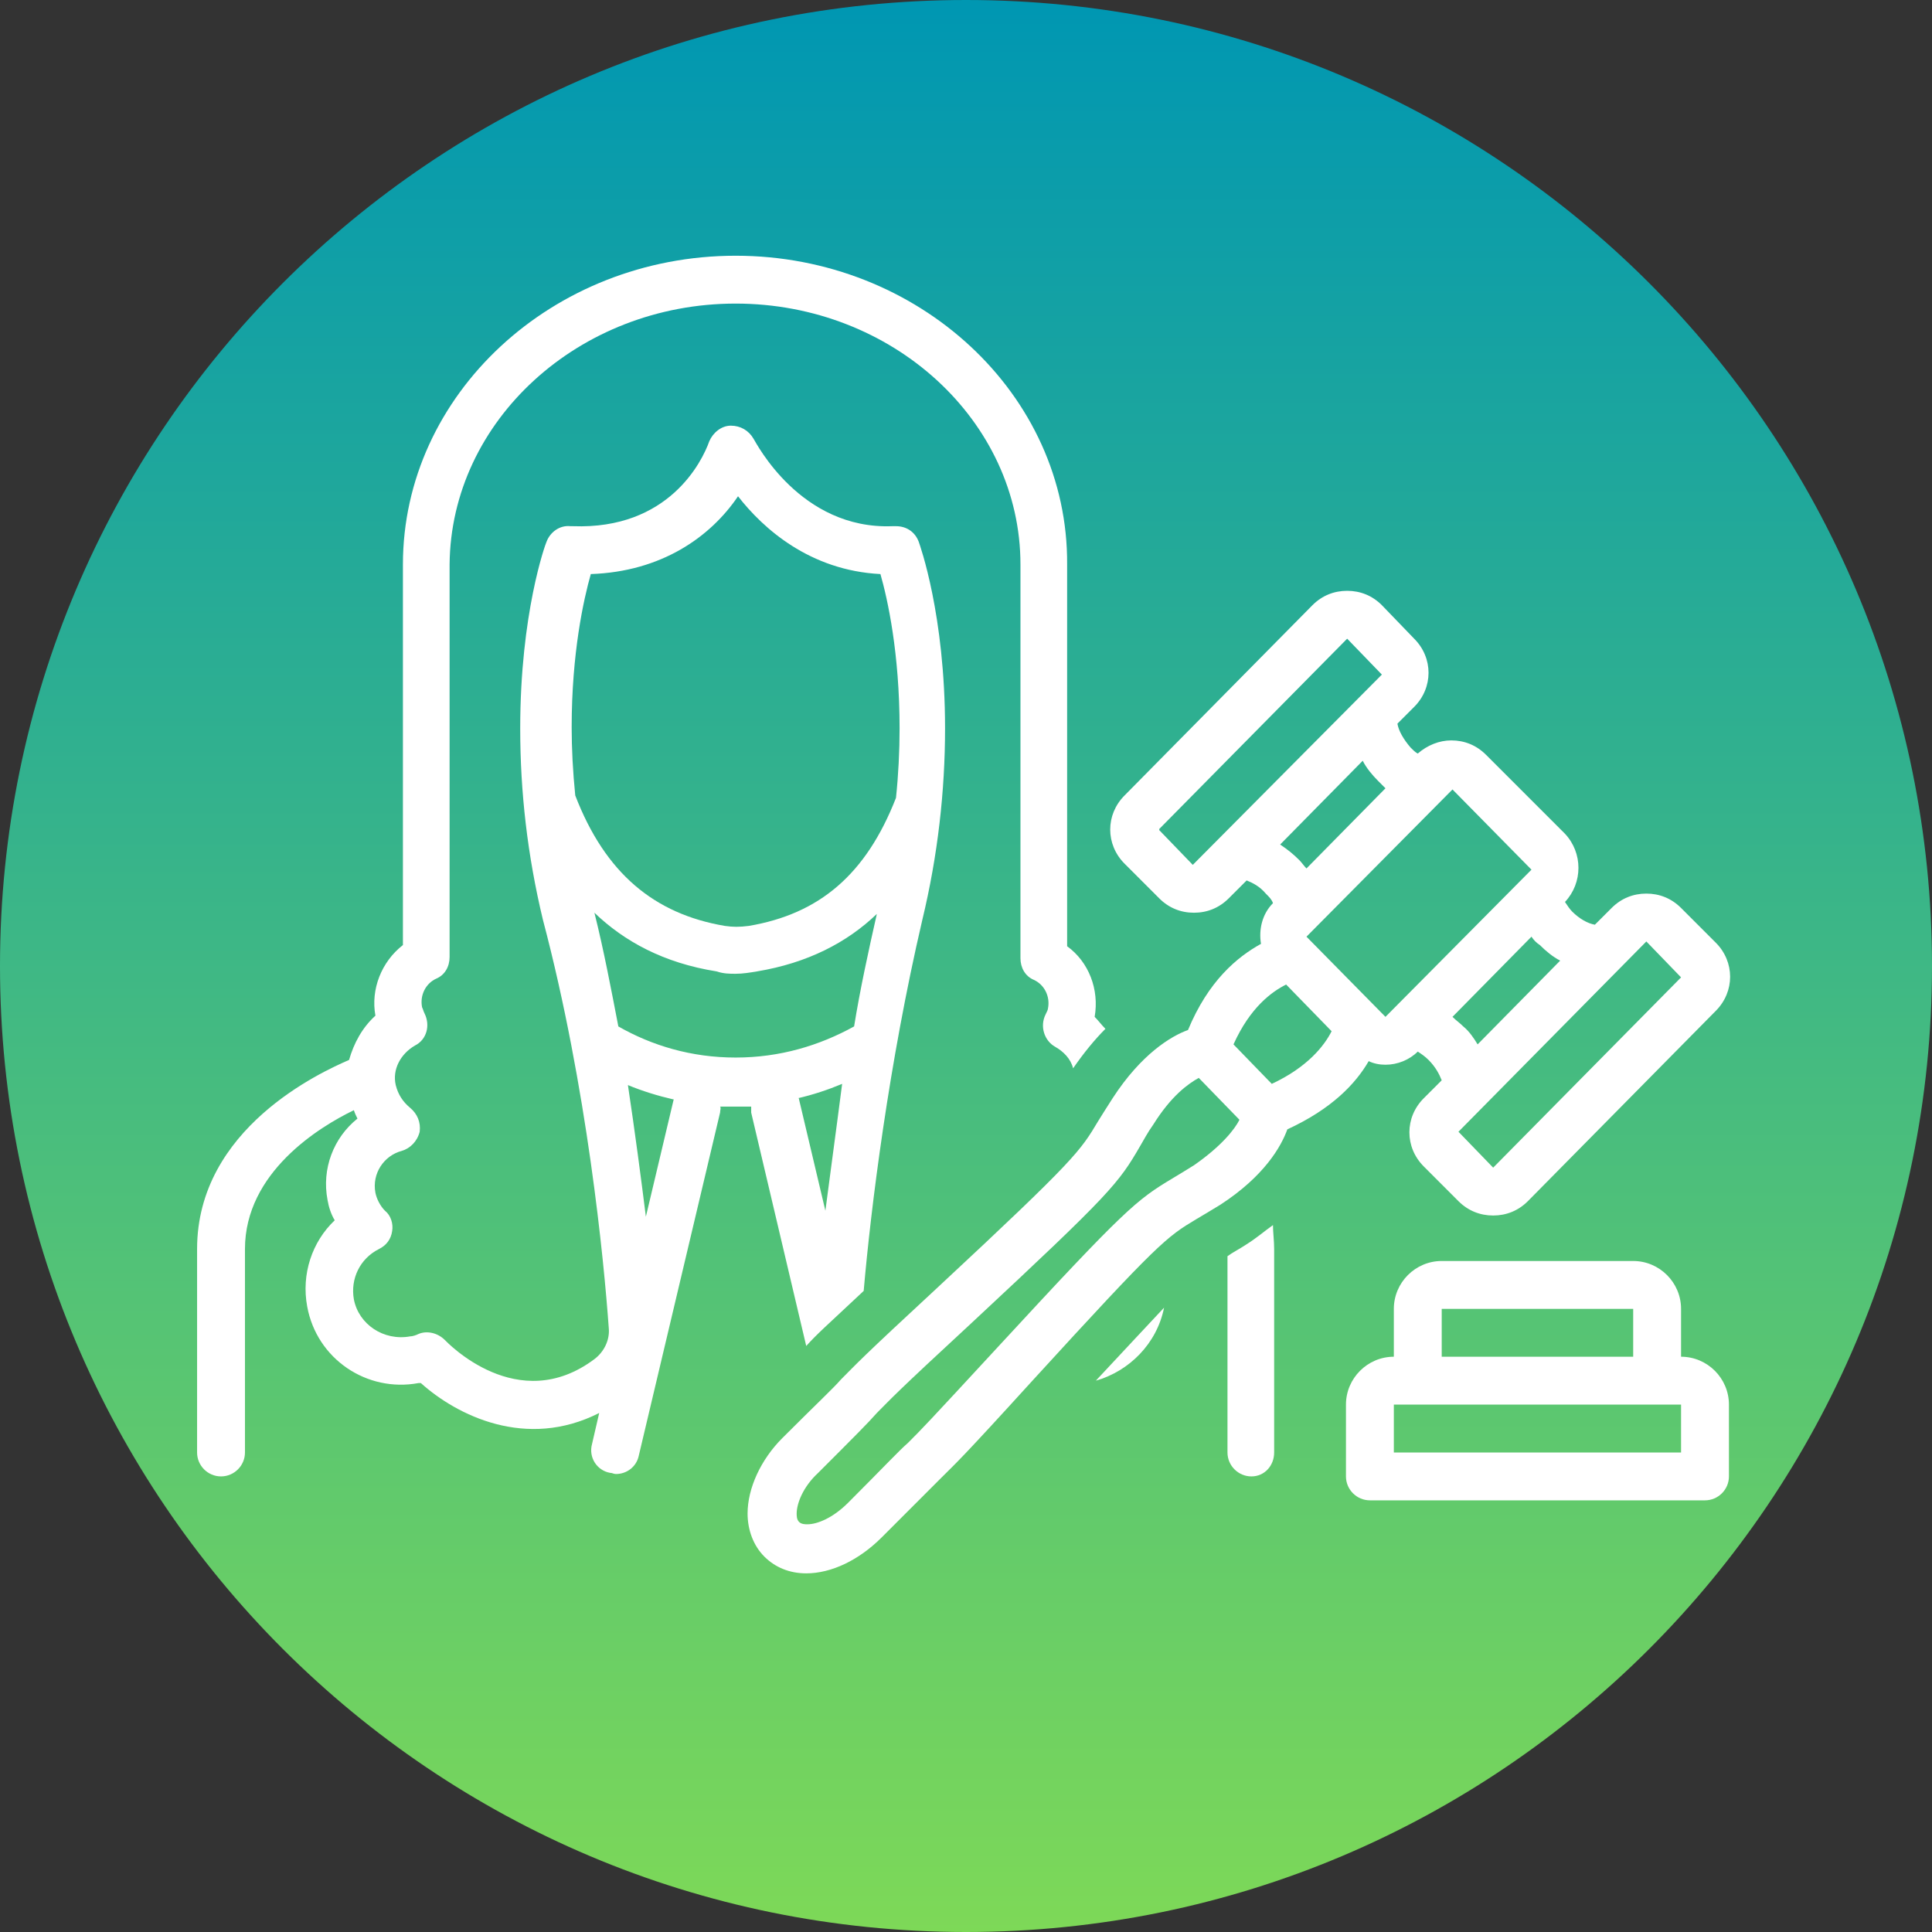 <svg xmlns="http://www.w3.org/2000/svg" xmlns:xlink="http://www.w3.org/1999/xlink" width="500" viewBox="0 0 375 375" height="500" preserveAspectRatio="xMidYMid meet"><rect x="0" y="0" width="375" height="375" fill="#333333" stroke="none"/><defs><clipPath id="cd3fddd887"><path d="M 187.5 0 C 83.945 0 0 83.945 0 187.5 C 0 291.055 83.945 375 187.5 375 C 291.055 375 375 291.055 375 187.5 C 375 83.945 291.055 0 187.5 0 Z M 187.5 0 " clip-rule="nonzero"></path></clipPath><linearGradient x1="128" gradientTransform="matrix(1.465, 0, 0, 1.465, 0, 0)" y1="0" x2="128" gradientUnits="userSpaceOnUse" y2="256" id="3c282f5539"><stop stop-opacity="1" stop-color="rgb(0%, 59.2%, 69.8%)" offset="0"></stop><stop stop-opacity="1" stop-color="rgb(0.192%, 59.3%, 69.659%)" offset="0.008"></stop><stop stop-opacity="1" stop-color="rgb(0.577%, 59.502%, 69.38%)" offset="0.016"></stop><stop stop-opacity="1" stop-color="rgb(0.963%, 59.705%, 69.101%)" offset="0.023"></stop><stop stop-opacity="1" stop-color="rgb(1.349%, 59.908%, 68.822%)" offset="0.031"></stop><stop stop-opacity="1" stop-color="rgb(1.735%, 60.109%, 68.544%)" offset="0.039"></stop><stop stop-opacity="1" stop-color="rgb(2.121%, 60.312%, 68.265%)" offset="0.047"></stop><stop stop-opacity="1" stop-color="rgb(2.507%, 60.513%, 67.986%)" offset="0.055"></stop><stop stop-opacity="1" stop-color="rgb(2.893%, 60.716%, 67.706%)" offset="0.062"></stop><stop stop-opacity="1" stop-color="rgb(3.279%, 60.919%, 67.429%)" offset="0.07"></stop><stop stop-opacity="1" stop-color="rgb(3.665%, 61.121%, 67.149%)" offset="0.078"></stop><stop stop-opacity="1" stop-color="rgb(4.051%, 61.324%, 66.87%)" offset="0.086"></stop><stop stop-opacity="1" stop-color="rgb(4.437%, 61.525%, 66.591%)" offset="0.094"></stop><stop stop-opacity="1" stop-color="rgb(4.823%, 61.728%, 66.312%)" offset="0.102"></stop><stop stop-opacity="1" stop-color="rgb(5.209%, 61.931%, 66.034%)" offset="0.109"></stop><stop stop-opacity="1" stop-color="rgb(5.594%, 62.132%, 65.755%)" offset="0.117"></stop><stop stop-opacity="1" stop-color="rgb(5.98%, 62.335%, 65.475%)" offset="0.125"></stop><stop stop-opacity="1" stop-color="rgb(6.366%, 62.538%, 65.196%)" offset="0.133"></stop><stop stop-opacity="1" stop-color="rgb(6.752%, 62.74%, 64.919%)" offset="0.141"></stop><stop stop-opacity="1" stop-color="rgb(7.138%, 62.943%, 64.639%)" offset="0.148"></stop><stop stop-opacity="1" stop-color="rgb(7.524%, 63.144%, 64.36%)" offset="0.156"></stop><stop stop-opacity="1" stop-color="rgb(7.91%, 63.347%, 64.081%)" offset="0.164"></stop><stop stop-opacity="1" stop-color="rgb(8.296%, 63.55%, 63.802%)" offset="0.172"></stop><stop stop-opacity="1" stop-color="rgb(8.682%, 63.751%, 63.524%)" offset="0.18"></stop><stop stop-opacity="1" stop-color="rgb(9.068%, 63.954%, 63.245%)" offset="0.188"></stop><stop stop-opacity="1" stop-color="rgb(9.454%, 64.156%, 62.965%)" offset="0.195"></stop><stop stop-opacity="1" stop-color="rgb(9.84%, 64.359%, 62.686%)" offset="0.203"></stop><stop stop-opacity="1" stop-color="rgb(10.226%, 64.561%, 62.407%)" offset="0.211"></stop><stop stop-opacity="1" stop-color="rgb(10.612%, 64.763%, 62.129%)" offset="0.219"></stop><stop stop-opacity="1" stop-color="rgb(10.997%, 64.966%, 61.85%)" offset="0.227"></stop><stop stop-opacity="1" stop-color="rgb(11.383%, 65.167%, 61.571%)" offset="0.234"></stop><stop stop-opacity="1" stop-color="rgb(11.769%, 65.37%, 61.292%)" offset="0.242"></stop><stop stop-opacity="1" stop-color="rgb(12.155%, 65.573%, 61.014%)" offset="0.25"></stop><stop stop-opacity="1" stop-color="rgb(12.541%, 65.775%, 60.735%)" offset="0.258"></stop><stop stop-opacity="1" stop-color="rgb(12.927%, 65.977%, 60.455%)" offset="0.266"></stop><stop stop-opacity="1" stop-color="rgb(13.313%, 66.179%, 60.176%)" offset="0.273"></stop><stop stop-opacity="1" stop-color="rgb(13.699%, 66.382%, 59.897%)" offset="0.281"></stop><stop stop-opacity="1" stop-color="rgb(14.085%, 66.585%, 59.619%)" offset="0.289"></stop><stop stop-opacity="1" stop-color="rgb(14.471%, 66.786%, 59.34%)" offset="0.297"></stop><stop stop-opacity="1" stop-color="rgb(14.857%, 66.989%, 59.061%)" offset="0.305"></stop><stop stop-opacity="1" stop-color="rgb(15.244%, 67.192%, 58.781%)" offset="0.312"></stop><stop stop-opacity="1" stop-color="rgb(15.63%, 67.393%, 58.502%)" offset="0.32"></stop><stop stop-opacity="1" stop-color="rgb(16.016%, 67.596%, 58.224%)" offset="0.328"></stop><stop stop-opacity="1" stop-color="rgb(16.4%, 67.798%, 57.945%)" offset="0.336"></stop><stop stop-opacity="1" stop-color="rgb(16.786%, 68.001%, 57.666%)" offset="0.344"></stop><stop stop-opacity="1" stop-color="rgb(17.172%, 68.204%, 57.387%)" offset="0.352"></stop><stop stop-opacity="1" stop-color="rgb(17.558%, 68.405%, 57.109%)" offset="0.359"></stop><stop stop-opacity="1" stop-color="rgb(17.944%, 68.608%, 56.83%)" offset="0.367"></stop><stop stop-opacity="1" stop-color="rgb(18.33%, 68.81%, 56.551%)" offset="0.375"></stop><stop stop-opacity="1" stop-color="rgb(18.716%, 69.012%, 56.271%)" offset="0.383"></stop><stop stop-opacity="1" stop-color="rgb(19.102%, 69.215%, 55.992%)" offset="0.391"></stop><stop stop-opacity="1" stop-color="rgb(19.489%, 69.417%, 55.714%)" offset="0.398"></stop><stop stop-opacity="1" stop-color="rgb(19.875%, 69.62%, 55.435%)" offset="0.406"></stop><stop stop-opacity="1" stop-color="rgb(20.261%, 69.821%, 55.156%)" offset="0.414"></stop><stop stop-opacity="1" stop-color="rgb(20.647%, 70.024%, 54.877%)" offset="0.422"></stop><stop stop-opacity="1" stop-color="rgb(21.033%, 70.227%, 54.599%)" offset="0.43"></stop><stop stop-opacity="1" stop-color="rgb(21.419%, 70.428%, 54.32%)" offset="0.438"></stop><stop stop-opacity="1" stop-color="rgb(21.803%, 70.631%, 54.041%)" offset="0.445"></stop><stop stop-opacity="1" stop-color="rgb(22.189%, 70.833%, 53.761%)" offset="0.453"></stop><stop stop-opacity="1" stop-color="rgb(22.575%, 71.036%, 53.482%)" offset="0.461"></stop><stop stop-opacity="1" stop-color="rgb(22.961%, 71.239%, 53.204%)" offset="0.469"></stop><stop stop-opacity="1" stop-color="rgb(23.347%, 71.44%, 52.925%)" offset="0.477"></stop><stop stop-opacity="1" stop-color="rgb(23.734%, 71.643%, 52.646%)" offset="0.484"></stop><stop stop-opacity="1" stop-color="rgb(24.12%, 71.846%, 52.367%)" offset="0.492"></stop><stop stop-opacity="1" stop-color="rgb(24.506%, 72.047%, 52.087%)" offset="0.5"></stop><stop stop-opacity="1" stop-color="rgb(24.892%, 72.25%, 51.81%)" offset="0.508"></stop><stop stop-opacity="1" stop-color="rgb(25.278%, 72.452%, 51.53%)" offset="0.516"></stop><stop stop-opacity="1" stop-color="rgb(25.664%, 72.655%, 51.251%)" offset="0.523"></stop><stop stop-opacity="1" stop-color="rgb(26.05%, 72.858%, 50.972%)" offset="0.531"></stop><stop stop-opacity="1" stop-color="rgb(26.436%, 73.059%, 50.694%)" offset="0.539"></stop><stop stop-opacity="1" stop-color="rgb(26.822%, 73.262%, 50.415%)" offset="0.547"></stop><stop stop-opacity="1" stop-color="rgb(27.206%, 73.463%, 50.136%)" offset="0.555"></stop><stop stop-opacity="1" stop-color="rgb(27.592%, 73.666%, 49.857%)" offset="0.562"></stop><stop stop-opacity="1" stop-color="rgb(27.979%, 73.869%, 49.577%)" offset="0.57"></stop><stop stop-opacity="1" stop-color="rgb(28.365%, 74.071%, 49.3%)" offset="0.578"></stop><stop stop-opacity="1" stop-color="rgb(28.751%, 74.274%, 49.02%)" offset="0.586"></stop><stop stop-opacity="1" stop-color="rgb(29.137%, 74.475%, 48.741%)" offset="0.594"></stop><stop stop-opacity="1" stop-color="rgb(29.523%, 74.678%, 48.462%)" offset="0.602"></stop><stop stop-opacity="1" stop-color="rgb(29.909%, 74.881%, 48.183%)" offset="0.609"></stop><stop stop-opacity="1" stop-color="rgb(30.295%, 75.082%, 47.905%)" offset="0.617"></stop><stop stop-opacity="1" stop-color="rgb(30.681%, 75.285%, 47.626%)" offset="0.625"></stop><stop stop-opacity="1" stop-color="rgb(31.067%, 75.487%, 47.346%)" offset="0.633"></stop><stop stop-opacity="1" stop-color="rgb(31.453%, 75.69%, 47.067%)" offset="0.641"></stop><stop stop-opacity="1" stop-color="rgb(31.839%, 75.893%, 46.79%)" offset="0.648"></stop><stop stop-opacity="1" stop-color="rgb(32.225%, 76.094%, 46.51%)" offset="0.656"></stop><stop stop-opacity="1" stop-color="rgb(32.61%, 76.297%, 46.231%)" offset="0.664"></stop><stop stop-opacity="1" stop-color="rgb(32.996%, 76.498%, 45.952%)" offset="0.672"></stop><stop stop-opacity="1" stop-color="rgb(33.382%, 76.701%, 45.673%)" offset="0.68"></stop><stop stop-opacity="1" stop-color="rgb(33.768%, 76.904%, 45.395%)" offset="0.688"></stop><stop stop-opacity="1" stop-color="rgb(34.154%, 77.106%, 45.116%)" offset="0.695"></stop><stop stop-opacity="1" stop-color="rgb(34.54%, 77.309%, 44.836%)" offset="0.703"></stop><stop stop-opacity="1" stop-color="rgb(34.926%, 77.512%, 44.557%)" offset="0.711"></stop><stop stop-opacity="1" stop-color="rgb(35.312%, 77.713%, 44.279%)" offset="0.719"></stop><stop stop-opacity="1" stop-color="rgb(35.698%, 77.916%, 44%)" offset="0.727"></stop><stop stop-opacity="1" stop-color="rgb(36.084%, 78.117%, 43.721%)" offset="0.734"></stop><stop stop-opacity="1" stop-color="rgb(36.47%, 78.32%, 43.442%)" offset="0.742"></stop><stop stop-opacity="1" stop-color="rgb(36.856%, 78.523%, 43.163%)" offset="0.75"></stop><stop stop-opacity="1" stop-color="rgb(37.242%, 78.725%, 42.885%)" offset="0.758"></stop><stop stop-opacity="1" stop-color="rgb(37.628%, 78.928%, 42.606%)" offset="0.766"></stop><stop stop-opacity="1" stop-color="rgb(38.013%, 79.129%, 42.326%)" offset="0.773"></stop><stop stop-opacity="1" stop-color="rgb(38.399%, 79.332%, 42.047%)" offset="0.781"></stop><stop stop-opacity="1" stop-color="rgb(38.785%, 79.535%, 41.768%)" offset="0.789"></stop><stop stop-opacity="1" stop-color="rgb(39.171%, 79.736%, 41.49%)" offset="0.797"></stop><stop stop-opacity="1" stop-color="rgb(39.557%, 79.939%, 41.211%)" offset="0.805"></stop><stop stop-opacity="1" stop-color="rgb(39.943%, 80.141%, 40.932%)" offset="0.812"></stop><stop stop-opacity="1" stop-color="rgb(40.329%, 80.344%, 40.652%)" offset="0.82"></stop><stop stop-opacity="1" stop-color="rgb(40.715%, 80.547%, 40.375%)" offset="0.828"></stop><stop stop-opacity="1" stop-color="rgb(41.101%, 80.748%, 40.096%)" offset="0.836"></stop><stop stop-opacity="1" stop-color="rgb(41.487%, 80.951%, 39.816%)" offset="0.844"></stop><stop stop-opacity="1" stop-color="rgb(41.873%, 81.152%, 39.537%)" offset="0.852"></stop><stop stop-opacity="1" stop-color="rgb(42.259%, 81.355%, 39.258%)" offset="0.859"></stop><stop stop-opacity="1" stop-color="rgb(42.645%, 81.558%, 38.98%)" offset="0.867"></stop><stop stop-opacity="1" stop-color="rgb(43.031%, 81.76%, 38.701%)" offset="0.875"></stop><stop stop-opacity="1" stop-color="rgb(43.416%, 81.963%, 38.422%)" offset="0.883"></stop><stop stop-opacity="1" stop-color="rgb(43.802%, 82.166%, 38.142%)" offset="0.891"></stop><stop stop-opacity="1" stop-color="rgb(44.188%, 82.367%, 37.863%)" offset="0.898"></stop><stop stop-opacity="1" stop-color="rgb(44.574%, 82.57%, 37.585%)" offset="0.906"></stop><stop stop-opacity="1" stop-color="rgb(44.96%, 82.771%, 37.306%)" offset="0.914"></stop><stop stop-opacity="1" stop-color="rgb(45.346%, 82.974%, 37.027%)" offset="0.922"></stop><stop stop-opacity="1" stop-color="rgb(45.732%, 83.177%, 36.748%)" offset="0.93"></stop><stop stop-opacity="1" stop-color="rgb(46.118%, 83.379%, 36.47%)" offset="0.938"></stop><stop stop-opacity="1" stop-color="rgb(46.504%, 83.582%, 36.191%)" offset="0.945"></stop><stop stop-opacity="1" stop-color="rgb(46.89%, 83.783%, 35.912%)" offset="0.953"></stop><stop stop-opacity="1" stop-color="rgb(47.276%, 83.986%, 35.632%)" offset="0.961"></stop><stop stop-opacity="1" stop-color="rgb(47.662%, 84.189%, 35.353%)" offset="0.969"></stop><stop stop-opacity="1" stop-color="rgb(48.048%, 84.39%, 35.075%)" offset="0.977"></stop><stop stop-opacity="1" stop-color="rgb(48.433%, 84.593%, 34.796%)" offset="0.984"></stop><stop stop-opacity="1" stop-color="rgb(48.819%, 84.795%, 34.517%)" offset="0.992"></stop><stop stop-opacity="1" stop-color="rgb(49.205%, 84.998%, 34.238%)" offset="1"></stop></linearGradient><clipPath id="41f30b1b6e"><path d="M 38 49.637 L 215 49.637 L 215 287 L 38 287 Z M 38 49.637 " clip-rule="nonzero"></path></clipPath><clipPath id="bf6af49682"><path d="M 145 114 L 336 114 L 336 305.387 L 145 305.387 Z M 145 114 " clip-rule="nonzero"></path></clipPath></defs><g clip-path="url(#cd3fddd887)"><rect x="-37.5" fill="url(#3c282f5539)" width="450" y="-37.5" height="450"></rect></g><g clip-path="url(#41f30b1b6e)"><path fill="#ffffff" d="M 81.227 268.453 C 81.461 268.453 81.461 268.453 81.691 268.453 C 88.66 274.723 102.133 281.461 116.305 274.258 L 114.91 280.297 C 114.211 282.852 115.84 285.41 118.395 285.875 C 118.859 285.875 119.09 286.105 119.555 286.105 C 121.645 286.105 123.504 284.711 123.969 282.621 L 139.766 215.953 C 139.766 215.488 139.996 215.023 139.766 214.793 C 140.695 214.793 141.621 214.793 142.551 214.793 C 143.715 214.793 144.645 214.793 145.805 214.793 C 145.805 215.258 145.805 215.723 145.805 215.953 L 156.488 261.25 C 158.812 258.695 159.973 257.766 167.641 250.566 C 169.031 234.539 172.516 206.43 179.02 178.555 C 182.043 166.012 183.434 153.469 183.434 141.391 C 183.434 119.32 178.559 105.848 178.324 105.152 C 177.629 103.293 176 102.133 173.91 102.133 C 173.91 102.133 173.68 102.133 173.445 102.133 L 173.215 102.133 C 155.328 102.828 146.734 85.871 146.27 85.176 C 145.34 83.551 143.715 82.621 141.855 82.621 C 139.996 82.621 138.371 84.016 137.676 85.641 C 136.281 89.59 129.777 102.828 111.191 102.133 L 110.73 102.133 C 108.637 101.898 106.781 103.293 106.082 105.152 C 105.852 105.617 100.973 119.09 100.973 141.391 C 100.973 153.699 102.367 166.012 105.387 178.555 C 113.98 211.074 117.234 244.758 118.16 257.766 C 118.395 260.09 117.234 262.41 115.375 263.805 C 100.508 274.957 86.805 260.555 86.34 260.09 C 84.945 258.695 82.855 258.23 81.227 258.926 C 80.762 259.16 80.066 259.391 79.602 259.391 C 74.492 260.32 69.613 257.07 68.684 252.191 C 67.988 248.242 69.848 244.293 73.562 242.434 C 74.957 241.738 75.887 240.578 76.117 238.949 C 76.352 237.559 75.887 235.93 74.723 235 C 73.793 234.074 73.098 232.68 72.867 231.516 C 72.168 227.801 74.492 224.316 77.977 223.387 C 79.602 222.922 80.996 221.527 81.461 219.672 C 81.691 217.812 80.996 216.188 79.602 215.023 C 78.207 213.863 77.277 212.469 76.812 210.613 C 76.117 207.59 77.742 204.57 80.531 202.945 C 82.855 201.785 83.551 198.996 82.391 196.676 C 82.156 196.211 82.156 195.977 81.926 195.512 C 81.461 193.191 82.621 190.867 84.711 189.938 C 86.34 189.242 87.266 187.613 87.266 185.758 L 87.266 109.566 C 87.5 81.691 112.355 58.926 142.785 58.926 C 173.215 58.926 198.07 81.691 198.07 109.566 L 198.07 185.988 C 198.07 187.848 199 189.473 200.625 190.172 C 202.715 191.098 203.875 193.422 203.41 195.746 C 203.41 195.977 203.18 196.441 202.945 196.906 C 201.785 199.23 202.715 202.016 204.805 203.18 C 206.43 204.105 207.824 205.5 208.289 207.359 C 210.379 204.34 212.473 201.785 214.562 199.695 C 213.863 198.996 213.168 198.066 212.473 197.371 C 213.398 192.027 211.309 186.688 207.129 183.664 L 207.129 109.566 C 207.359 76.582 178.324 49.637 142.785 49.637 C 107.246 49.637 78.207 76.582 78.207 109.566 L 78.207 183.434 C 74.027 186.688 71.938 192.027 72.867 197.141 C 70.309 199.461 68.684 202.48 67.754 205.734 C 62.414 208.055 38.254 218.973 38.254 242.434 L 38.254 281.926 C 38.254 284.48 40.344 286.57 42.898 286.57 C 45.457 286.57 47.547 284.48 47.547 281.926 L 47.547 242.434 C 47.547 227.57 61.949 218.742 68.684 215.488 C 68.918 216.188 69.148 216.652 69.383 217.117 C 64.734 220.832 62.414 226.871 63.574 232.91 C 63.805 234.305 64.27 235.699 64.969 236.859 C 60.555 241.043 58.465 247.312 59.625 253.586 C 61.484 263.805 71.238 270.309 81.227 268.453 Z M 130.707 213.633 L 125.363 236.164 C 124.434 228.73 123.273 219.902 121.879 210.613 C 124.664 211.773 127.688 212.703 130.707 213.398 C 130.938 213.398 130.707 213.398 130.707 213.633 Z M 160.207 235 L 155.094 213.398 C 155.094 213.168 155.094 213.168 154.863 213.168 C 157.883 212.469 160.672 211.539 163.457 210.379 C 162.297 219.438 161.137 227.801 160.207 235 Z M 110.961 141.156 C 110.961 126.754 113.285 116.301 114.676 111.426 C 128.383 110.961 137.906 104.223 143.25 96.324 C 148.129 102.598 157.188 110.727 170.891 111.426 C 172.285 116.301 174.609 126.754 174.609 141.391 C 174.609 145.805 174.375 150.449 173.91 154.863 C 168.105 169.73 159.043 177.395 145.34 179.719 C 143.48 179.949 142.32 179.949 140.695 179.719 C 126.988 177.395 117.465 169.496 111.656 154.398 C 111.191 149.75 110.961 145.34 110.961 141.156 Z M 115.375 177.16 C 121.18 182.738 128.848 186.918 139.066 188.543 C 140.461 189.008 141.621 189.008 142.785 189.008 C 144.18 189.008 145.57 188.777 146.965 188.543 C 156.723 186.918 164.387 182.969 170.195 177.395 C 168.57 184.594 166.941 192.027 165.781 199.23 C 159.043 202.945 151.379 205.27 142.785 205.27 C 134.191 205.27 126.523 202.945 120.02 199.23 C 118.625 192.027 117.234 184.594 115.375 177.16 Z M 115.375 177.16 " fill-opacity="1" fill-rule="nonzero"></path></g><path fill="#ffffff" d="M 212.703 267.988 C 219.207 266.129 224.551 260.785 225.945 253.816 C 222.926 257.07 218.742 261.484 212.703 267.988 Z M 212.703 267.988 " fill-opacity="1" fill-rule="nonzero"></path><path fill="#ffffff" d="M 247.312 281.926 L 247.312 242.434 C 247.312 240.809 247.082 239.184 247.082 237.789 C 245.457 238.949 243.828 240.344 241.973 241.508 C 240.578 242.434 239.184 243.133 238.254 243.828 L 238.254 281.926 C 238.254 284.48 240.348 286.57 242.902 286.57 C 245.457 286.57 247.312 284.48 247.312 281.926 Z M 247.312 281.926 " fill-opacity="1" fill-rule="nonzero"></path><g clip-path="url(#bf6af49682)"><path fill="#ffffff" d="M 230.59 199.926 C 227.336 201.086 221.531 204.57 215.957 213.168 C 214.793 215.023 213.863 216.418 213.168 217.582 C 209.684 223.387 208.988 224.781 182.273 249.637 C 166.711 264.039 166.477 264.504 163.227 267.754 C 161.602 269.613 158.812 272.168 151.844 279.137 C 147.664 283.316 145.105 288.895 145.105 293.77 C 145.105 297.023 146.27 300.043 148.359 302.133 C 150.449 304.223 153.238 305.387 156.488 305.387 C 161.367 305.387 166.711 302.832 171.125 298.418 C 178.324 291.215 180.879 288.66 182.738 286.801 C 185.758 283.781 186.453 283.316 200.391 267.988 C 225.016 241.043 226.41 240.113 232.215 236.629 C 233.379 235.93 235.004 235 236.863 233.84 C 245.457 228.266 248.707 222.457 249.871 219.207 C 258.465 215.258 263.109 210.379 265.664 205.965 C 266.594 206.43 267.754 206.664 268.918 206.664 C 271.238 206.664 273.562 205.734 275.188 204.109 C 275.887 204.57 276.582 205.035 277.281 205.734 C 278.672 207.129 279.371 208.52 279.836 209.684 L 276.352 213.168 C 272.633 216.883 272.633 222.691 276.352 226.406 L 283.086 233.145 C 284.945 235 287.27 235.93 289.824 235.93 C 292.379 235.93 294.703 235 296.559 233.145 L 333.027 196.211 C 336.746 192.492 336.746 186.688 333.027 182.969 L 326.293 176.234 C 324.434 174.375 322.113 173.445 319.555 173.445 C 317 173.445 314.68 174.375 312.82 176.234 L 309.566 179.484 C 308.176 179.254 306.547 178.324 305.152 176.93 C 304.691 176.465 304.227 175.77 303.762 175.07 C 307.246 171.355 307.246 165.547 303.762 161.832 L 288.43 146.5 C 286.57 144.641 284.25 143.711 281.691 143.711 C 279.371 143.711 277.047 144.641 275.188 146.266 C 274.723 146.035 274.262 145.57 273.797 145.105 C 272.402 143.48 271.473 141.855 271.238 140.461 L 274.492 137.207 C 278.207 133.492 278.207 127.684 274.492 123.969 L 268.219 117.465 C 266.363 115.605 264.039 114.676 261.484 114.676 C 258.93 114.676 256.605 115.605 254.746 117.465 L 218.277 154.398 C 214.562 158.113 214.562 163.922 218.277 167.637 L 225.016 174.375 C 226.871 176.234 229.195 177.16 231.75 177.16 C 234.305 177.16 236.629 176.234 238.488 174.375 L 241.973 170.891 C 243.133 171.355 244.527 172.051 245.688 173.445 C 246.387 174.141 246.852 174.605 247.082 175.305 C 244.992 177.395 244.293 180.414 244.758 183.203 C 240.113 185.758 234.539 190.402 230.59 199.926 Z M 231.75 226.176 C 229.895 227.336 228.73 228.031 227.57 228.73 C 220.602 232.91 218.512 234.539 193.656 261.484 C 179.719 276.582 179.02 277.277 176.234 280.066 C 174.375 281.691 171.82 284.48 164.621 291.68 C 161.602 294.699 158.578 295.863 156.723 295.863 C 156.258 295.863 155.559 295.863 155.094 295.398 C 154.633 294.934 154.633 294.234 154.633 293.77 C 154.633 291.914 155.793 288.66 158.812 285.875 C 165.781 278.906 168.57 276.117 170.195 274.258 C 173.215 271.238 173.445 270.773 188.777 256.605 C 215.723 231.516 217.117 229.66 221.297 222.457 C 221.996 221.297 222.691 219.902 223.852 218.277 C 227.336 212.703 230.59 210.379 232.68 209.219 L 240.578 217.348 C 239.648 219.207 237.094 222.457 231.75 226.176 Z M 319.555 182.738 L 326.293 189.707 L 289.824 226.641 L 283.086 219.672 Z M 298.883 183.434 C 300.043 184.594 301.438 185.758 302.832 186.453 L 286.805 202.715 C 286.105 201.551 285.176 200.16 284.016 199.23 C 283.32 198.531 282.621 198.066 281.926 197.371 L 297.258 181.809 C 297.723 182.504 298.188 182.969 298.883 183.434 Z M 281.926 153.234 L 297.258 168.801 L 268.918 197.371 L 253.586 181.809 Z M 253.586 168.566 C 253.121 168.102 252.656 167.406 252.191 166.941 C 251.031 165.781 249.871 164.852 248.477 163.922 L 264.504 147.66 C 265.199 149.055 266.363 150.449 267.523 151.609 C 267.988 152.074 268.453 152.539 268.918 153.004 Z M 231.52 167.871 L 225.016 161.133 C 225.016 161.133 225.016 160.902 225.016 160.902 L 261.484 123.969 L 268.219 130.938 Z M 249.637 191.098 L 258.465 200.16 C 257.07 202.945 253.82 207.129 246.852 210.379 L 239.418 202.715 C 242.668 195.512 246.852 192.492 249.637 191.098 Z M 249.637 191.098 " fill-opacity="1" fill-rule="nonzero"></path></g><path fill="#ffffff" d="M 326.293 263.34 L 326.293 254.051 C 326.293 248.938 322.113 244.758 317 244.758 L 279.836 244.758 C 274.723 244.758 270.543 248.938 270.543 254.051 L 270.543 263.34 C 265.434 263.34 261.25 267.523 261.25 272.633 L 261.25 286.57 C 261.25 289.125 263.344 291.215 265.898 291.215 L 330.938 291.215 C 333.492 291.215 335.586 289.125 335.586 286.57 L 335.586 272.633 C 335.586 267.523 331.402 263.34 326.293 263.34 Z M 279.836 254.051 L 317 254.051 L 317 263.34 L 279.836 263.34 Z M 326.293 281.926 L 270.543 281.926 L 270.543 272.633 L 326.293 272.633 Z M 326.293 281.926 " fill-opacity="1" fill-rule="nonzero"></path></svg>